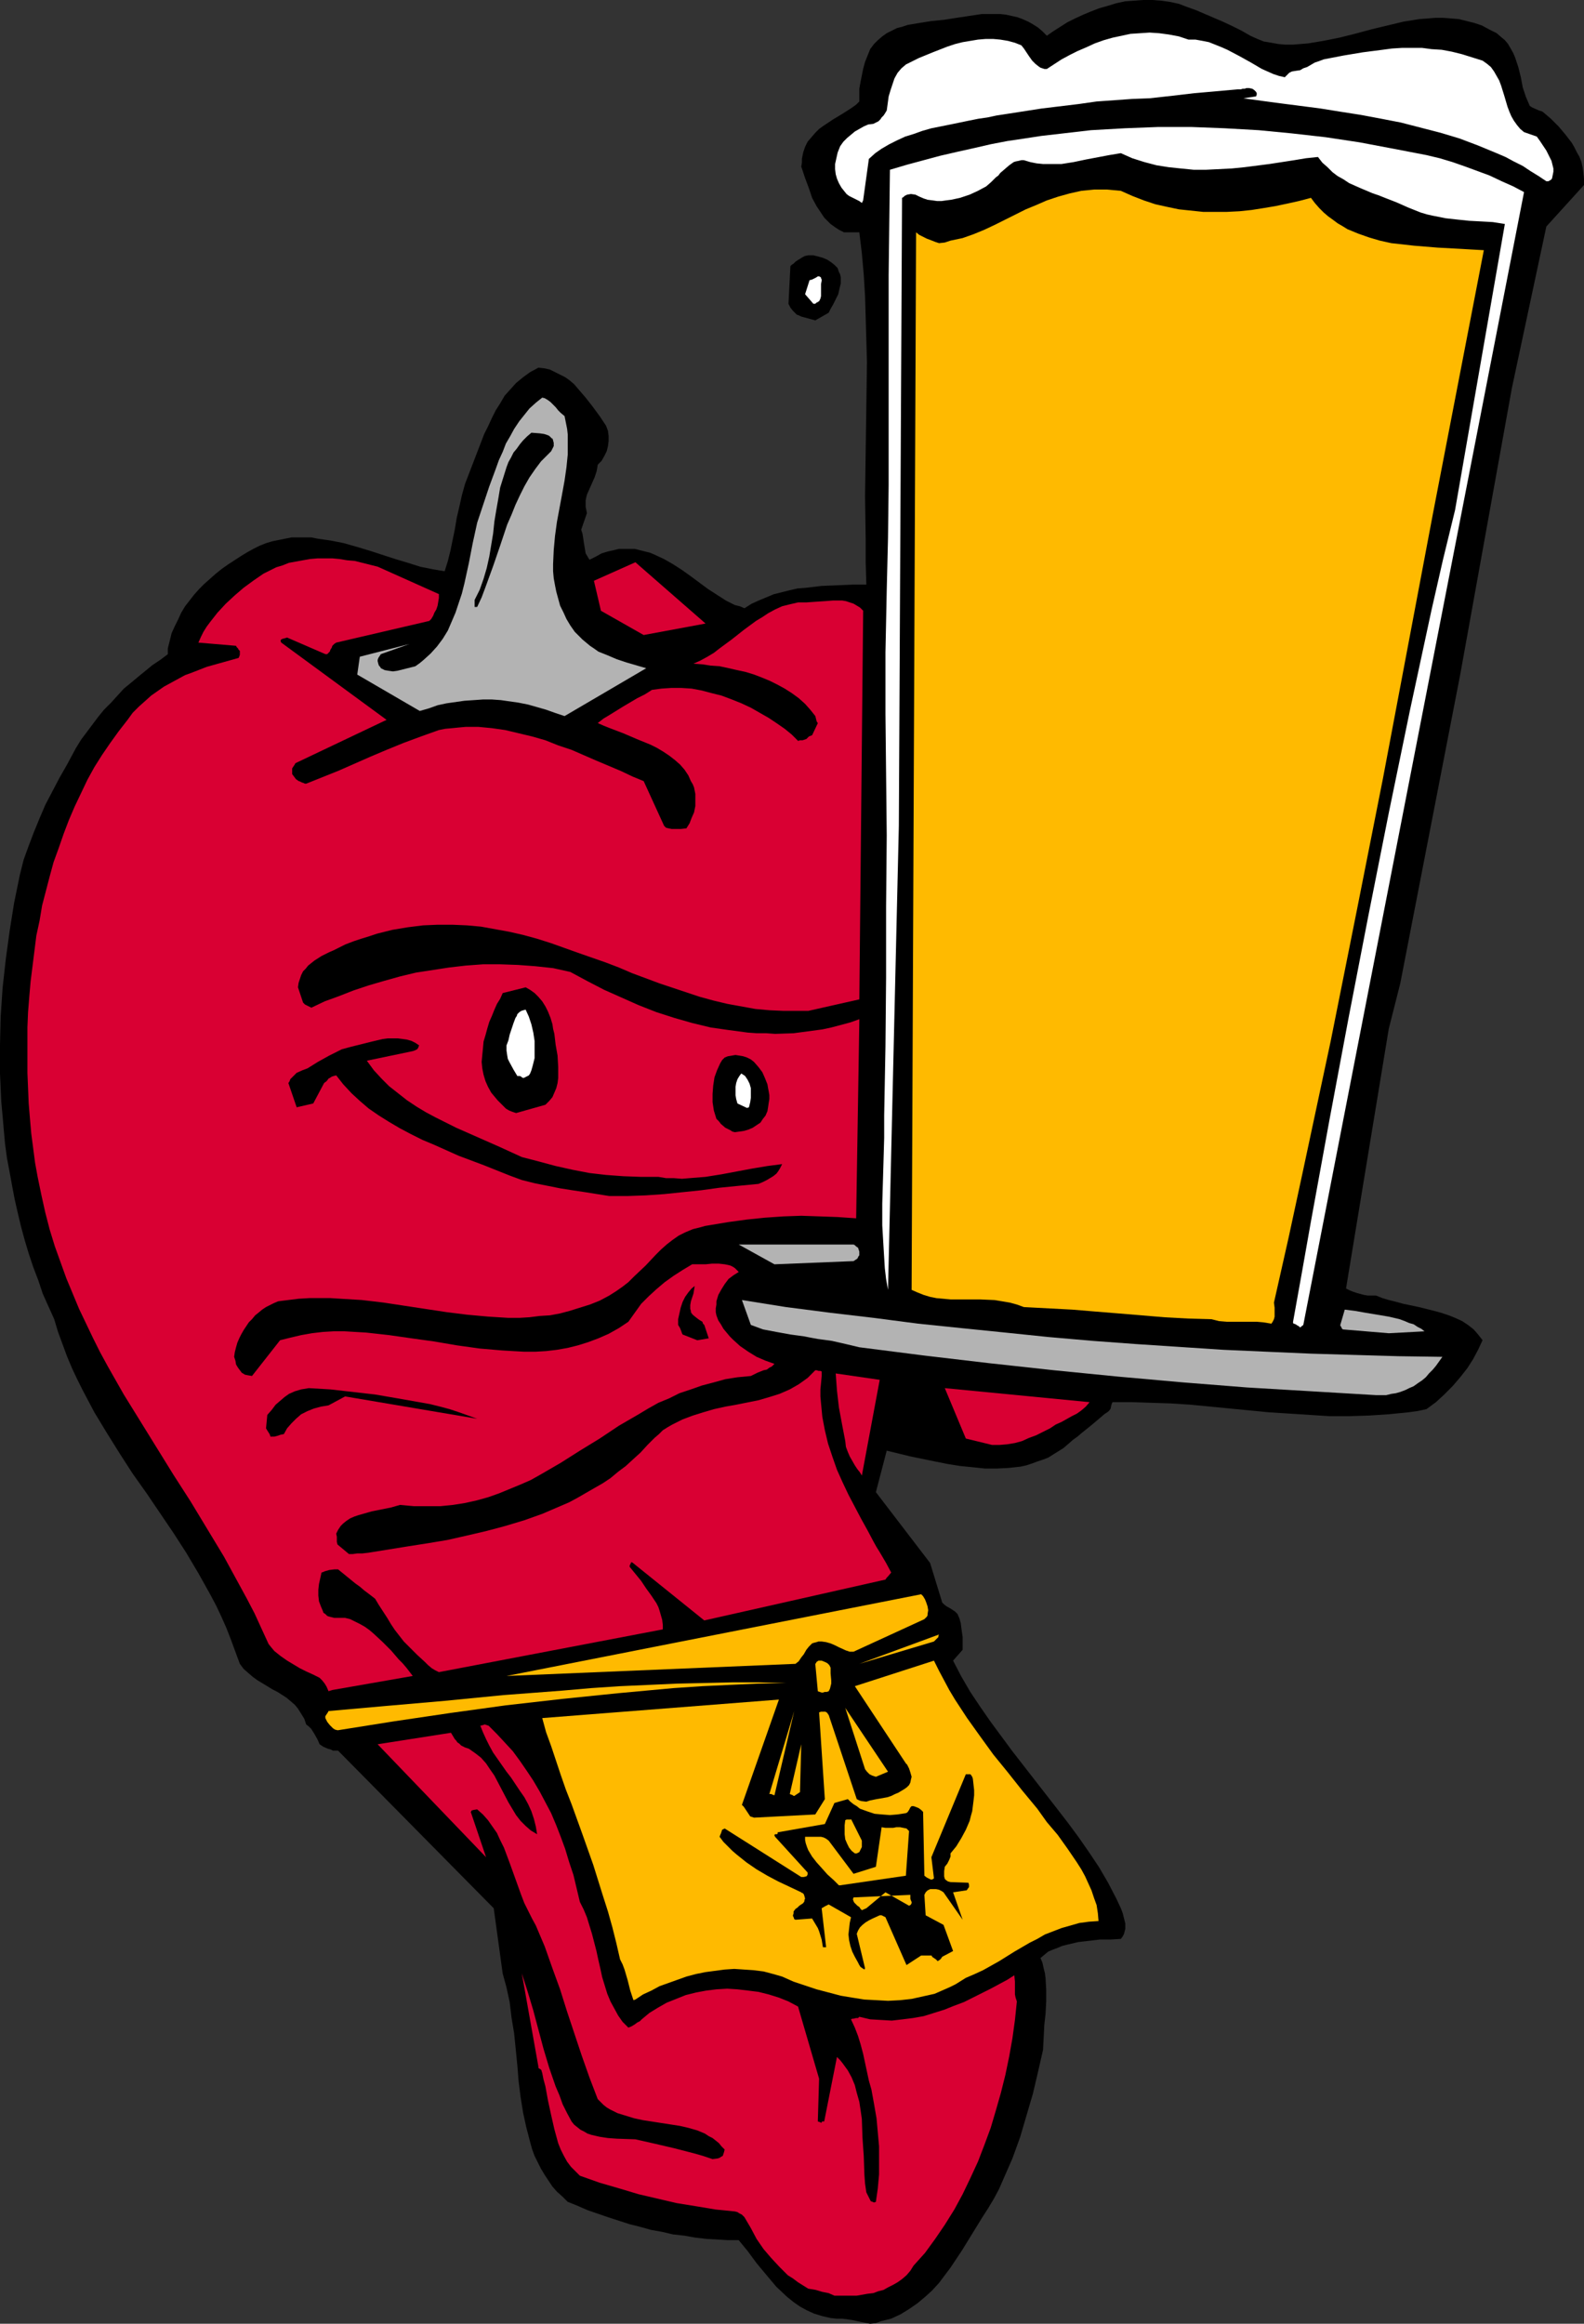 <?xml version="1.0" encoding="UTF-8" standalone="no"?>
<svg
   version="1.0"
   width="106.168mm"
   height="155.668mm"
   id="svg35"
   sodipodi:docname="Chili Pepper &amp; Beer.wmf"
   xmlns:inkscape="http://www.inkscape.org/namespaces/inkscape"
   xmlns:sodipodi="http://sodipodi.sourceforge.net/DTD/sodipodi-0.dtd"
   xmlns="http://www.w3.org/2000/svg"
   xmlns:svg="http://www.w3.org/2000/svg">
  <rect width="100%" height="100%" fill="#333333" stroke="none"/>
  <sodipodi:namedview
     id="namedview35"
     pagecolor="#ffffff"
     bordercolor="#000000"
     borderopacity="0.25"
     inkscape:showpageshadow="2"
     inkscape:pageopacity="0.0"
     inkscape:pagecheckerboard="0"
     inkscape:deskcolor="#d1d1d1"
     inkscape:document-units="mm" />
  <defs
     id="defs1">
    <pattern
       id="WMFhbasepattern"
       patternUnits="userSpaceOnUse"
       width="6"
       height="6"
       x="0"
       y="0" />
  </defs>
  <path
     style="fill:#000000;fill-opacity:1;fill-rule:evenodd;stroke:none"
     d="m 220.429,588.353 1.454,-0.162 1.293,-0.485 1.293,-0.323 1.293,-0.323 2.424,-1.131 2.101,-1.293 2.101,-1.454 1.939,-1.616 1.778,-1.616 1.778,-1.939 1.454,-1.939 1.454,-1.939 2.909,-4.363 1.293,-2.101 1.293,-2.101 2.586,-4.201 1.454,-2.262 1.454,-2.424 1.293,-2.424 1.131,-2.585 2.262,-5.171 1.939,-5.332 1.616,-5.494 1.616,-5.494 1.293,-5.494 1.293,-5.656 0.162,-3.07 0.162,-3.232 0.323,-2.909 0.162,-3.07 v -2.909 l -0.162,-2.909 -0.162,-1.293 -0.323,-1.293 -0.323,-1.454 -0.485,-1.131 0.97,-0.808 0.97,-0.808 1.131,-0.485 1.293,-0.485 1.131,-0.485 1.293,-0.323 2.747,-0.646 2.747,-0.323 2.747,-0.323 h 2.747 l 2.586,-0.162 0.485,-0.646 0.323,-0.646 0.162,-0.646 0.162,-0.646 v -1.293 l -0.323,-1.293 -0.323,-1.293 -0.485,-1.293 -1.131,-2.424 -2.101,-4.04 -2.262,-3.878 -2.586,-3.878 -2.586,-3.717 -2.747,-3.717 -2.747,-3.555 -5.656,-7.272 -5.656,-7.272 -2.747,-3.717 -2.747,-3.717 -2.586,-3.717 -2.586,-3.878 -2.262,-3.878 -2.101,-4.04 2.424,-2.747 v -0.97 -1.131 -1.131 l -0.162,-1.131 -0.162,-1.131 -0.162,-1.293 -0.323,-1.131 -0.485,-1.131 -0.323,-0.323 -0.323,-0.323 -0.485,-0.323 -0.485,-0.323 -1.131,-0.646 -0.646,-0.485 -0.485,-0.485 -3.07,-10.019 -13.736,-17.937 2.747,-10.503 5.979,1.454 6.303,1.293 3.232,0.646 3.07,0.485 3.232,0.323 3.07,0.323 h 3.07 l 3.07,-0.162 2.909,-0.323 1.454,-0.323 1.454,-0.485 1.293,-0.485 1.454,-0.485 1.293,-0.485 1.293,-0.808 1.293,-0.808 1.293,-0.808 1.131,-0.97 1.293,-1.131 1.131,-0.808 1.131,-0.97 2.424,-1.939 2.101,-1.778 1.131,-0.97 0.97,-0.646 0.162,-0.162 0.162,-0.162 0.323,-0.485 0.162,-0.808 0.162,-0.485 0.162,-0.323 h 4.848 l 4.848,0.162 5.01,0.162 5.01,0.323 10.019,0.97 10.019,0.97 5.171,0.323 5.01,0.323 5.01,0.323 h 5.01 l 5.01,-0.162 5.01,-0.323 4.848,-0.485 2.424,-0.323 2.262,-0.485 2.424,-1.778 2.101,-1.939 2.101,-2.101 1.939,-2.262 1.778,-2.262 1.454,-2.262 1.293,-2.424 1.131,-2.424 -1.131,-1.454 -1.131,-1.293 -1.454,-1.131 -1.454,-0.97 -1.778,-0.808 -1.616,-0.646 -1.939,-0.646 -1.778,-0.485 -3.879,-0.97 -3.879,-0.808 -1.778,-0.485 -1.939,-0.485 -1.616,-0.485 -1.616,-0.646 h -1.131 -0.97 l -0.97,-0.162 -1.778,-0.485 -0.97,-0.323 -0.808,-0.323 -0.97,-0.485 10.828,-65.768 2.909,-11.473 15.191,-78.21 13.09,-72.554 8.727,-40.883 9.535,-10.503 v -1.616 l -0.162,-1.454 -0.162,-1.293 -0.323,-1.454 -0.485,-1.293 -0.646,-1.131 -0.646,-1.293 -0.646,-1.131 -1.616,-2.101 -1.778,-2.101 -1.939,-1.939 -2.101,-1.778 -0.485,-0.162 -0.485,-0.162 -1.454,-0.646 -0.323,-0.162 -0.485,-0.323 -0.485,-1.131 -0.485,-1.131 -0.808,-2.424 -0.485,-2.585 -0.646,-2.585 -0.808,-2.424 -0.485,-1.131 -0.646,-1.131 -0.646,-1.131 -0.808,-0.97 -0.97,-0.808 -1.131,-0.97 -1.939,-0.97 -1.778,-0.97 -1.939,-0.646 -1.939,-0.485 -1.939,-0.485 -1.939,-0.162 -2.101,-0.162 h -1.939 l -1.939,0.162 -2.101,0.162 -4.04,0.646 -4.04,0.97 -4.04,0.97 -4.202,1.131 -3.879,0.97 -4.04,0.808 -1.939,0.323 -1.939,0.323 -1.939,0.162 -1.939,0.162 H 325.633 L 323.856,11.15 322.078,10.827 320.139,10.503 318.523,9.857 316.745,9.049 314.482,7.756 312.22,6.625 309.796,5.494 307.533,4.525 305.271,3.555 303.009,2.585 300.746,1.778 298.645,0.97 296.383,0.485 294.12,0.162 291.858,0 h -2.262 l -2.262,0.162 -2.262,0.162 -2.262,0.485 -2.101,0.646 -2.262,0.646 -2.101,0.808 -1.939,0.808 -2.101,0.97 -1.939,0.97 -1.778,1.131 -1.778,1.131 -1.616,1.131 L 264.062,7.918 262.931,6.948 261.638,6.14 260.507,5.494 259.052,4.848 257.759,4.363 256.305,4.04 254.85,3.717 253.396,3.555 h -1.616 -1.616 -1.454 l -3.232,0.485 -3.232,0.485 -3.07,0.485 -3.232,0.323 -3.07,0.485 -2.909,0.485 -1.454,0.485 -1.293,0.323 -1.293,0.646 -1.293,0.646 -1.131,0.808 -1.131,0.97 -0.97,0.97 -0.97,1.293 -1.293,3.232 -0.485,1.778 -0.323,1.616 -0.323,1.616 -0.323,1.778 v 1.616 1.616 l -0.808,0.808 -1.131,0.808 -2.262,1.454 -2.424,1.454 -2.424,1.616 -1.131,0.808 -0.97,0.97 -0.97,1.131 -0.97,1.131 -0.646,1.293 -0.485,1.454 -0.323,1.616 v 0.97 l -0.162,0.97 0.485,1.454 0.485,1.454 0.97,2.585 0.808,2.424 1.131,2.101 0.646,0.97 0.646,0.97 0.646,0.97 0.808,0.808 0.808,0.808 1.131,0.808 0.97,0.646 1.293,0.646 h 3.879 l 0.646,5.333 0.485,5.494 0.323,5.333 0.162,5.494 0.162,5.656 0.162,5.494 -0.162,11.15 -0.323,22.784 0.162,11.15 v 5.656 l 0.162,5.656 h -3.555 l -3.717,0.162 -4.04,0.162 -4.04,0.485 -2.101,0.162 -2.101,0.485 -1.939,0.485 -1.939,0.485 -1.939,0.808 -1.939,0.808 -1.778,0.808 -1.778,1.131 -1.131,-0.485 -1.293,-0.323 -2.262,-1.131 -2.262,-1.454 -2.262,-1.454 -4.363,-3.232 -2.262,-1.616 -2.262,-1.454 -2.262,-1.293 -2.424,-1.131 -1.131,-0.485 -1.293,-0.323 -1.293,-0.323 -1.293,-0.323 h -1.293 -1.293 -1.454 l -1.293,0.323 -1.454,0.323 -1.616,0.485 -1.454,0.808 -1.616,0.808 -0.485,-0.808 -0.485,-0.808 -0.162,-0.97 -0.162,-0.97 -0.162,-0.97 -0.162,-1.131 -0.162,-0.97 -0.323,-0.97 1.454,-4.201 -0.162,-0.808 -0.162,-0.808 v -0.808 -0.808 l 0.162,-0.808 0.162,-0.646 0.646,-1.454 0.646,-1.454 0.646,-1.454 0.485,-1.454 0.162,-0.808 0.162,-0.97 0.97,-0.97 0.646,-1.131 0.646,-1.293 0.323,-1.293 0.162,-1.293 v -1.293 l -0.162,-1.293 -0.485,-1.293 -1.616,-2.424 -1.778,-2.424 -1.778,-2.262 -1.939,-2.262 -0.97,-1.131 -1.131,-0.97 -1.131,-0.808 -1.293,-0.646 -1.293,-0.646 -1.293,-0.646 -1.454,-0.323 -1.454,-0.162 -2.101,1.131 -1.778,1.293 -1.778,1.454 -1.454,1.616 -1.454,1.616 -1.131,1.939 -1.131,1.778 -0.97,1.939 -0.97,2.101 -0.97,1.939 -3.232,8.403 -1.616,4.201 -0.808,2.909 -0.646,2.909 -0.646,2.747 -0.485,2.909 -1.131,5.494 -0.646,2.585 -0.808,2.585 -2.909,-0.485 -3.232,-0.646 -3.07,-0.97 -3.232,-0.97 -6.464,-2.101 -3.232,-0.97 -3.394,-0.97 -3.232,-0.646 -3.394,-0.485 -1.616,-0.323 h -1.616 -1.778 -1.616 l -1.616,0.323 -1.616,0.323 -1.616,0.323 -1.616,0.485 -1.616,0.646 -1.616,0.808 -1.454,0.808 -1.616,0.97 -3.232,2.101 -1.616,1.131 -1.616,1.293 -1.454,1.293 -1.454,1.293 -1.293,1.293 -1.293,1.454 -1.131,1.454 -1.131,1.454 -0.97,1.616 -0.808,1.778 -0.808,1.616 -0.808,1.778 -0.485,1.939 -0.485,1.939 v 1.454 l -1.939,1.454 -1.939,1.293 -1.778,1.454 -1.778,1.454 -1.939,1.616 -1.778,1.454 -1.616,1.778 -1.616,1.778 -1.778,1.778 -1.454,1.778 -1.454,1.939 -1.454,1.939 -1.454,1.939 -1.293,2.101 -1.131,2.101 -1.131,2.101 -1.939,3.393 -1.778,3.393 -1.778,3.393 -1.454,3.393 -1.454,3.555 -1.293,3.393 -1.293,3.555 -0.97,3.878 -1.454,7.11 -1.131,7.11 -0.97,7.11 -0.808,7.272 -0.485,7.272 L 0,264.525 v 7.272 l 0.323,7.11 0.323,3.555 0.323,3.717 0.323,3.555 0.485,3.555 0.646,3.393 0.646,3.555 0.646,3.393 0.808,3.555 0.808,3.393 0.97,3.555 0.97,3.232 1.131,3.393 1.293,3.393 1.131,3.393 1.454,3.232 1.454,3.232 0.97,3.232 1.131,3.07 1.131,3.07 1.293,3.07 1.293,2.747 1.454,2.909 1.454,2.747 1.454,2.747 3.232,5.332 3.232,5.171 3.232,5.009 3.555,5.009 6.787,10.019 3.232,5.009 3.07,5.171 3.07,5.494 1.454,2.747 1.293,2.747 1.293,2.909 1.131,2.909 1.131,3.07 1.131,3.07 0.97,1.293 1.293,1.131 1.131,0.97 1.131,0.808 2.424,1.454 1.293,0.808 1.293,0.646 2.262,1.454 0.97,0.808 1.131,0.97 0.808,0.97 0.808,1.293 0.808,1.293 0.485,1.454 0.646,0.485 0.646,0.646 0.808,1.293 0.808,1.454 0.485,1.131 0.97,0.646 1.131,0.485 0.646,0.162 0.646,0.323 h 0.646 0.646 l 39.432,39.913 2.262,16.482 0.97,3.555 0.808,3.717 0.485,4.04 0.646,3.878 0.808,8.08 0.323,4.04 0.485,3.878 0.646,4.04 0.808,3.717 0.97,3.717 0.485,1.778 0.646,1.778 0.808,1.616 0.808,1.616 0.97,1.616 0.97,1.454 0.97,1.454 1.131,1.293 1.454,1.293 1.293,1.293 2.424,0.97 2.586,1.131 5.171,1.778 5.495,1.778 2.586,0.646 2.909,0.808 2.747,0.485 2.747,0.646 2.909,0.323 2.747,0.485 2.747,0.323 2.747,0.162 2.747,0.162 h 2.747 l 2.262,2.747 2.262,3.07 2.424,2.909 2.586,3.07 2.747,2.585 1.616,1.293 1.616,1.131 1.778,0.97 1.778,0.808 2.101,0.646 2.101,0.485 1.454,0.162 h 1.454 l 2.424,0.323 2.262,0.485 z"
     id="path1" />
  <path
     style="fill:#d90033;fill-opacity:1;fill-rule:evenodd;stroke:none"
     d="m 211.379,581.243 h 2.747 2.909 l 2.747,-0.485 1.454,-0.162 1.293,-0.485 1.293,-0.323 1.131,-0.646 1.293,-0.646 1.131,-0.646 1.131,-0.808 1.131,-0.97 0.97,-1.131 0.808,-1.293 2.909,-3.232 2.586,-3.555 2.424,-3.555 2.424,-3.878 2.101,-3.878 1.939,-4.04 1.939,-4.201 1.616,-4.201 1.616,-4.363 1.293,-4.363 1.293,-4.525 1.131,-4.525 0.97,-4.686 0.808,-4.525 0.646,-4.686 0.485,-4.686 -0.323,-0.97 -0.162,-0.808 v -1.616 -1.616 l -0.162,-1.616 -1.778,1.131 -2.101,1.131 -2.101,1.131 -2.262,1.131 -2.262,1.131 -2.262,1.131 -2.586,0.97 -2.424,0.97 -2.586,0.808 -2.586,0.808 -2.747,0.485 -2.586,0.323 -2.747,0.323 -2.747,-0.162 -2.747,-0.162 -2.747,-0.646 -0.162,0.162 -0.162,0.162 h -0.485 l -0.646,0.162 h -0.323 l -0.323,0.162 0.97,2.101 0.808,2.101 0.646,2.101 0.646,2.424 0.485,2.262 0.485,2.262 0.485,2.262 0.646,2.262 0.646,3.555 0.646,3.717 0.323,3.555 0.323,3.555 v 3.555 3.555 l -0.323,3.555 -0.485,3.393 -0.485,0.162 -0.323,-0.162 -0.485,-0.162 -0.162,-0.323 -0.485,-0.97 -0.485,-0.97 -0.323,-2.262 -0.162,-2.262 -0.162,-4.686 -0.162,-2.262 -0.162,-2.424 -0.162,-4.686 -0.323,-2.262 -0.323,-2.101 -0.646,-2.262 -0.485,-1.939 -0.808,-1.939 -0.97,-1.778 -1.293,-1.778 -0.646,-0.808 -0.808,-0.808 -3.232,16.321 h -0.485 l -0.162,0.162 v 0.162 h -0.162 v 0 l -0.323,-0.162 -0.485,-0.162 0.323,-10.827 -5.333,-18.26 -2.424,-1.293 -2.424,-0.97 -2.586,-0.808 -2.586,-0.646 -2.586,-0.323 -2.747,-0.323 -2.586,-0.162 -2.747,0.162 -2.586,0.323 -2.586,0.485 -2.586,0.646 -2.424,0.97 -2.424,0.97 -2.262,1.293 -2.101,1.293 -1.939,1.616 -0.485,0.485 -0.646,0.323 -0.646,0.485 -0.808,0.485 -0.808,0.323 -1.454,-1.454 -1.131,-1.616 -0.97,-1.778 -0.97,-1.778 -0.808,-1.939 -0.646,-2.101 -0.646,-2.101 -0.485,-2.262 -0.485,-2.101 -0.485,-2.262 -1.131,-4.363 -0.646,-2.101 -0.646,-2.101 -0.808,-1.939 -0.97,-1.939 -0.808,-3.393 -0.808,-3.393 -1.131,-3.393 -0.97,-3.232 -1.131,-3.07 -1.131,-2.909 -1.293,-3.07 -1.454,-2.747 -1.454,-2.747 -1.616,-2.747 -1.616,-2.424 -1.778,-2.585 -1.778,-2.424 -1.939,-2.101 -2.101,-2.262 -2.101,-2.101 -0.485,-0.162 -0.485,-0.162 -0.485,0.162 -0.646,0.162 0.646,1.616 0.808,1.778 0.808,1.616 0.97,1.778 2.262,3.232 1.131,1.616 1.131,1.454 2.262,3.393 1.131,1.616 0.97,1.778 0.808,1.778 0.646,1.939 0.485,1.939 0.323,1.939 -1.616,-0.97 -1.293,-1.131 -1.293,-1.293 -1.131,-1.454 -0.97,-1.616 -0.97,-1.616 -1.778,-3.393 -1.778,-3.393 -1.131,-1.616 -0.97,-1.454 -1.293,-1.454 -1.454,-1.131 -1.616,-1.131 -0.97,-0.323 -0.97,-0.485 -0.485,-0.485 -0.485,-0.323 -0.323,-0.485 -0.323,-0.323 -0.485,-0.808 -0.485,-0.808 -18.585,2.909 27.473,28.602 -3.878,-11.473 0.162,-0.162 V 458.434 l 0.485,-0.162 0.97,-0.162 1.454,1.293 1.293,1.454 1.131,1.616 1.131,1.616 0.808,1.778 0.97,1.939 1.454,3.878 1.454,4.04 1.454,4.04 0.808,2.101 0.97,1.939 0.97,1.939 0.97,1.778 2.262,5.333 1.939,5.494 1.939,5.333 1.778,5.656 3.717,11.15 1.939,5.494 2.101,5.494 0.646,0.646 0.808,0.808 0.808,0.646 0.808,0.485 1.939,0.97 2.101,0.646 2.101,0.646 2.262,0.485 9.373,1.454 2.101,0.485 2.262,0.646 1.939,0.808 0.97,0.646 0.97,0.485 0.808,0.646 0.808,0.646 0.646,0.808 0.808,0.808 -0.162,0.646 -0.162,0.485 -0.162,0.485 -0.323,0.162 -0.485,0.323 -0.485,0.162 -1.293,0.162 -2.424,-0.808 -2.262,-0.646 -5.01,-1.293 -4.848,-1.131 -5.01,-1.131 -4.687,-0.162 -2.262,-0.162 -2.101,-0.323 -2.101,-0.485 -0.97,-0.323 -0.808,-0.485 -0.97,-0.485 -0.808,-0.646 -0.808,-0.646 -0.646,-0.808 -1.131,-2.101 -1.131,-2.262 -0.808,-2.262 -0.97,-2.262 -1.616,-4.686 -1.454,-4.848 -1.293,-4.848 -1.293,-4.848 -1.454,-4.848 -1.454,-4.525 4.202,23.592 v 0.323 l 0.162,0.162 0.323,0.162 0.323,0.323 v 0.162 l 0.162,0.485 0.323,1.616 0.485,1.778 0.646,3.555 0.808,3.717 0.808,3.555 0.485,1.778 0.485,1.778 0.646,1.616 0.808,1.616 0.808,1.454 0.97,1.293 1.131,1.131 1.131,1.131 5.01,1.778 5.01,1.454 4.848,1.454 4.848,1.131 4.848,1.131 5.01,0.808 4.848,0.808 4.848,0.485 0.646,0.162 0.485,0.323 0.646,0.323 0.323,0.323 0.323,0.323 1.616,2.747 1.454,2.747 1.778,2.585 1.939,2.262 2.101,2.262 2.101,2.101 1.293,0.808 1.293,0.97 1.293,0.808 1.293,0.808 0.97,0.162 0.97,0.162 1.616,0.485 1.616,0.323 z"
     id="path2" />
  <path
     style="fill:#ffba00;fill-opacity:1;fill-rule:evenodd;stroke:none"
     d="m 160.958,506.265 1.939,-1.293 2.101,-0.97 2.101,-1.131 2.262,-0.808 2.262,-0.808 2.262,-0.808 2.424,-0.646 2.424,-0.485 2.424,-0.323 2.424,-0.323 2.424,-0.162 2.424,0.162 2.424,0.162 2.586,0.323 2.424,0.646 2.262,0.646 2.909,1.293 2.909,0.97 2.909,0.97 3.07,0.808 3.07,0.808 2.909,0.485 3.07,0.485 3.07,0.162 2.909,0.162 3.07,-0.162 2.909,-0.323 2.909,-0.646 2.909,-0.646 2.586,-1.131 1.454,-0.646 1.293,-0.646 1.293,-0.808 1.293,-0.808 2.262,-0.97 2.101,-0.97 4.04,-2.262 3.879,-2.424 3.879,-2.262 1.939,-0.97 1.939,-1.131 2.101,-0.808 2.101,-0.808 2.262,-0.646 2.262,-0.646 2.424,-0.323 2.424,-0.162 -0.162,-1.939 -0.323,-2.101 -0.646,-1.778 -0.646,-1.939 -0.808,-1.778 -0.808,-1.778 -0.97,-1.778 -1.131,-1.778 -2.424,-3.555 -2.424,-3.393 -2.747,-3.232 -2.424,-3.393 -3.879,-4.686 -3.717,-4.686 -3.555,-4.363 -3.394,-4.686 -3.232,-4.525 -3.07,-4.686 -1.454,-2.424 -1.293,-2.424 -1.293,-2.424 -1.293,-2.585 -20.039,6.464 12.928,19.553 0.323,0.323 0.162,0.323 0.323,0.646 0.323,0.97 0.323,1.131 -0.162,0.646 -0.162,0.808 -0.323,0.646 -0.485,0.485 -0.646,0.485 -0.808,0.485 -0.808,0.485 -0.808,0.323 -0.97,0.485 -0.97,0.323 -1.778,0.323 -0.97,0.162 -0.808,0.162 -0.808,0.162 -0.97,0.323 -1.293,-0.162 -0.485,-0.162 -0.646,-0.323 -7.111,-21.33 -0.162,-0.162 -0.162,-0.323 -0.485,-0.323 h -0.323 -0.485 -0.323 l -0.485,0.162 1.454,21.976 -2.424,3.878 -15.514,0.808 -0.485,-0.162 -0.485,-0.162 -0.323,-0.485 -0.323,-0.485 -0.323,-0.485 -0.323,-0.485 -0.323,-0.485 -0.485,-0.485 9.373,-26.663 -59.955,4.686 0.97,3.555 1.293,3.555 2.424,7.272 1.293,3.717 1.454,3.717 2.747,7.595 2.747,7.756 2.424,7.756 1.293,4.04 1.131,4.04 0.97,3.878 0.97,4.201 0.646,1.293 0.485,1.293 0.808,2.747 0.323,1.293 0.323,1.293 0.808,2.424 z"
     id="path3" />
  <path
     style="fill:#000000;fill-opacity:1;fill-rule:evenodd;stroke:none"
     d="m 219.136,498.347 -2.101,-8.726 0.323,-0.808 0.485,-0.808 0.646,-0.646 0.808,-0.646 0.808,-0.485 0.97,-0.485 1.778,-0.808 h 0.485 l 0.323,0.162 0.323,0.162 0.323,0.162 5.333,12.119 3.717,-2.424 h 2.586 l 0.162,0.162 v 0.162 l 0.485,0.323 0.485,0.323 0.485,0.485 0.162,-0.162 0.323,-0.162 0.323,-0.323 0.323,-0.485 2.747,-1.454 -2.424,-6.625 -4.525,-2.424 -0.323,-5.171 v 0 l 0.162,-0.323 0.162,-0.323 0.485,-0.485 0.646,-0.323 h 0.646 0.808 l 0.808,0.162 0.646,0.323 0.485,0.323 4.848,6.948 -2.424,-6.948 3.232,-0.485 h 0.162 l 0.162,-0.162 0.323,-0.485 0.162,-0.162 v -0.485 -0.162 l -0.162,-0.485 -4.525,-0.162 -0.646,-0.162 -0.485,-0.323 -0.323,-0.323 -0.162,-0.646 v -0.646 -0.646 l 0.162,-1.131 0.646,-0.808 0.485,-0.97 0.323,-0.808 v -0.808 l 1.454,-1.778 1.293,-2.101 1.131,-2.101 0.97,-2.262 0.323,-1.293 0.323,-1.131 0.162,-1.293 0.162,-1.293 0.162,-1.454 v -1.293 l -0.162,-1.454 -0.162,-1.454 -0.162,-0.485 -0.323,-0.485 -0.162,-0.162 h -0.323 -0.323 -0.485 l -8.727,21.007 0.646,5.333 -0.162,0.162 -0.323,0.162 h -0.323 l -0.323,-0.162 -0.646,-0.323 -0.646,-0.485 -0.323,-16.159 -0.485,-0.485 -0.646,-0.485 -0.808,-0.323 -0.485,-0.162 h -0.485 l -0.162,0.162 -0.162,0.162 -0.323,0.646 -0.323,0.485 -0.162,0.162 -0.323,0.162 -2.101,0.323 -1.939,0.162 -2.101,-0.162 -1.778,-0.162 -1.939,-0.646 -1.778,-0.646 -0.808,-0.646 -0.808,-0.485 -0.808,-0.646 -0.646,-0.646 -3.394,0.97 -2.424,5.333 -11.959,2.101 v 0 0.323 l -0.162,0.162 h -0.323 -0.162 l -0.162,0.162 v 0.162 l 0.162,0.323 8.242,9.049 v 0.323 0.162 l -0.162,0.323 -0.162,0.162 -0.646,0.162 h -0.646 l -19.393,-12.281 -0.323,0.162 -0.323,0.162 -0.162,0.485 -0.162,0.485 -0.162,0.323 -0.162,0.485 0.97,1.293 1.131,1.131 1.131,1.131 1.131,0.97 2.424,1.939 2.586,1.778 2.747,1.616 2.747,1.454 5.818,2.747 0.162,0.162 h 0.162 l 0.323,0.323 0.162,0.485 0.162,0.646 -0.162,0.323 v 0.323 l -0.323,0.485 -0.485,0.323 -0.485,0.323 -0.485,0.485 -0.485,0.323 -0.485,0.646 v 0.485 l -0.162,0.485 v 0.162 l 0.162,0.323 0.162,0.485 0.323,0.162 4.202,-0.323 0.485,0.808 0.485,0.808 0.485,0.808 0.323,0.808 0.646,2.101 0.323,1.939 h 0.808 l -1.131,-9.857 v 0 l 0.808,-0.485 0.97,-0.485 5.656,3.232 -0.323,1.454 -0.162,1.454 -0.162,1.454 0.162,1.454 0.323,1.454 0.485,1.454 0.646,1.293 0.808,1.454 0.323,0.646 0.323,0.485 0.485,0.323 0.485,0.323 z"
     id="path4" />
  <path
     style="fill:#ffba00;fill-opacity:1;fill-rule:evenodd;stroke:none"
     d="m 219.459,483.157 4.848,-4.04 5.979,3.393 0.323,-0.162 0.162,-0.162 0.162,-0.323 v -0.323 l -0.162,-0.323 -0.162,-0.485 v -0.97 0 l -14.383,0.646 -0.162,0.485 0.162,0.485 0.162,0.323 0.485,0.485 0.323,0.323 0.485,0.323 0.323,0.485 0.323,0.323 z"
     id="path5" />
  <path
     style="fill:#ffba00;fill-opacity:1;fill-rule:evenodd;stroke:none"
     d="m 212.833,477.34 16.645,-2.424 0.808,-11.311 -0.323,-0.323 -0.323,-0.323 -0.808,-0.162 -0.808,-0.162 h -0.97 l -0.808,0.162 h -0.97 -0.97 l -0.97,-0.162 -1.454,10.019 -5.656,1.778 -6.303,-8.403 -0.646,-0.485 -0.646,-0.323 -0.646,-0.162 h -0.808 -0.808 -0.808 -1.616 v 0.808 l 0.162,0.808 0.323,0.97 0.323,0.808 0.485,0.808 0.485,0.808 1.131,1.454 1.454,1.616 1.293,1.454 1.616,1.454 1.293,1.293 z"
     id="path6" />
  <path
     style="fill:#ffba00;fill-opacity:1;fill-rule:evenodd;stroke:none"
     d="m 217.035,469.261 0.646,-0.323 0.323,-0.646 0.323,-0.646 v -0.808 -0.808 l -2.747,-5.494 v 0.162 h -0.808 -0.323 l -0.323,0.162 -0.162,1.293 v 1.131 1.131 l 0.162,1.293 0.485,1.131 0.485,0.97 0.646,0.808 0.808,0.646 z"
     id="path7" />
  <path
     style="fill:#ffba00;fill-opacity:1;fill-rule:evenodd;stroke:none"
     d="m 196.188,454.556 5.01,-21.33 -6.303,21.007 h 0.485 l 0.323,0.162 z"
     id="path8" />
  <path
     style="fill:#ffba00;fill-opacity:1;fill-rule:evenodd;stroke:none"
     d="m 200.874,454.556 0.162,0.162 h 0.162 l 0.485,-0.323 0.485,-0.323 0.485,-0.323 0.323,-12.119 -2.909,12.604 z"
     id="path9" />
  <path
     style="fill:#ffba00;fill-opacity:1;fill-rule:evenodd;stroke:none"
     d="m 221.883,449.87 3.07,-1.293 -10.828,-16.159 5.01,15.513 0.485,0.646 0.646,0.646 0.646,0.323 0.485,0.162 z"
     id="path10" />
  <path
     style="fill:#ffba00;fill-opacity:1;fill-rule:evenodd;stroke:none"
     d="m 85.65,438.074 14.221,-2.262 14.221,-2.101 14.06,-1.939 14.221,-1.616 14.221,-1.454 14.06,-1.293 7.272,-0.485 6.949,-0.323 7.111,-0.323 7.111,-0.162 -6.787,-0.162 h -6.787 l -6.949,0.162 -7.111,0.162 -7.111,0.323 -7.272,0.323 -7.272,0.485 -7.434,0.646 -14.868,1.131 -14.868,1.454 -14.868,1.293 -7.272,0.646 -7.272,0.646 -0.162,0.323 -0.323,0.485 -0.323,0.485 v 0.485 l 0.485,0.97 0.646,0.808 0.808,0.808 0.485,0.323 0.646,0.162 z"
     id="path11" />
  <path
     style="fill:#d90033;fill-opacity:1;fill-rule:evenodd;stroke:none"
     d="m 84.196,427.893 20.362,-3.555 -1.616,-2.101 -0.97,-1.131 -0.97,-0.97 -1.939,-2.262 -2.101,-2.101 -2.262,-2.101 -1.131,-0.97 -1.131,-0.808 -1.131,-0.646 -1.293,-0.646 -1.293,-0.646 -1.293,-0.323 H 85.974 84.681 l -0.646,-0.162 -0.646,-0.162 -0.485,-0.162 -0.485,-0.485 -0.485,-0.323 -0.162,-0.485 -0.485,-1.131 -0.485,-1.293 -0.162,-1.454 v -1.454 l 0.162,-1.454 0.323,-1.454 0.323,-1.454 0.485,-0.162 0.323,-0.162 1.131,-0.323 1.293,-0.162 h 0.485 0.485 l 4.363,3.555 1.131,0.808 1.131,0.97 1.293,0.97 1.454,1.131 0.97,1.616 2.101,3.232 0.97,1.616 0.97,1.454 1.131,1.454 1.131,1.454 1.454,1.454 0.97,0.97 0.97,0.97 1.939,1.778 0.808,0.808 0.97,0.808 0.808,0.485 0.97,0.485 56.723,-10.827 v -1.131 l -0.162,-1.293 -0.323,-1.131 -0.323,-1.131 -0.323,-0.97 -0.485,-0.97 -1.293,-1.939 -1.293,-1.778 -1.293,-1.939 -1.454,-1.778 -1.454,-1.778 v -0.323 l 0.162,-0.323 0.162,-0.323 v -0.162 h 0.323 l 18.261,14.705 45.896,-10.342 0.323,-0.485 0.323,-0.323 0.808,-0.97 -1.293,-2.424 -1.616,-2.747 -0.808,-1.293 -0.808,-1.454 -1.454,-2.747 -1.616,-2.909 -1.616,-3.07 -1.616,-3.07 -1.454,-3.07 -1.454,-3.232 -1.131,-3.232 -1.131,-3.393 -0.808,-3.393 -0.646,-3.393 -0.323,-3.393 -0.162,-1.778 v -1.778 l 0.162,-1.616 0.162,-1.778 v -1.131 l -0.323,-0.162 h -0.485 l -0.485,-0.162 h -0.323 l -0.97,0.97 -0.97,0.97 -1.131,0.808 -1.131,0.808 -1.131,0.646 -1.131,0.646 -2.586,1.131 -2.586,0.808 -2.747,0.808 -5.656,1.131 -2.747,0.485 -2.909,0.646 -2.747,0.808 -2.586,0.808 -2.586,0.97 -1.293,0.646 -1.293,0.646 -1.131,0.646 -1.293,0.808 -0.97,0.97 -1.131,0.97 -1.778,1.778 -1.778,1.939 -1.778,1.616 -1.939,1.778 -1.939,1.454 -1.939,1.616 -1.939,1.293 -2.262,1.293 -4.202,2.424 -2.101,1.131 -2.262,0.97 -4.525,1.939 -4.525,1.616 -4.848,1.454 -4.848,1.293 -4.848,1.131 -5.01,1.131 -4.848,0.808 -5.171,0.808 -10.019,1.616 -1.454,0.162 h -1.293 l -1.131,0.162 h -0.97 l -2.909,-2.424 -0.162,-0.646 v -1.293 l -0.162,-0.808 0.485,-0.97 0.646,-0.97 0.646,-0.646 0.808,-0.646 0.97,-0.646 1.131,-0.485 0.97,-0.323 1.131,-0.323 2.262,-0.646 2.424,-0.485 2.424,-0.485 2.262,-0.646 3.555,0.323 h 3.394 3.232 l 3.232,-0.323 3.07,-0.485 2.909,-0.646 2.909,-0.808 2.747,-0.97 2.747,-1.131 2.747,-1.131 2.586,-1.131 2.586,-1.454 5.01,-2.909 4.848,-3.07 5.01,-3.07 4.848,-3.232 5.01,-2.909 2.424,-1.454 2.586,-1.454 2.747,-1.131 2.586,-1.293 2.909,-0.97 2.747,-0.97 3.07,-0.808 2.909,-0.808 3.07,-0.485 3.394,-0.323 0.646,-0.323 0.97,-0.485 1.616,-0.646 0.808,-0.162 0.646,-0.485 0.646,-0.323 0.646,-0.646 -2.262,-0.808 -2.262,-0.97 -2.101,-1.293 -2.101,-1.454 -1.778,-1.616 -0.808,-0.808 -0.808,-0.97 -0.808,-0.97 -0.646,-1.131 -0.646,-0.97 -0.485,-1.293 -0.162,-0.808 v -0.97 l 0.162,-0.97 v -0.808 l 0.485,-1.616 0.808,-1.454 0.808,-1.293 0.97,-1.293 1.293,-0.97 1.293,-0.808 -0.485,-0.485 -0.485,-0.485 -0.485,-0.323 -0.646,-0.323 -0.646,-0.162 -0.808,-0.162 -1.454,-0.162 h -1.778 l -1.616,0.162 h -1.778 -1.616 l -2.424,1.454 -2.262,1.454 -2.262,1.616 -2.101,1.778 -1.939,1.778 -1.939,1.939 -1.616,2.262 -1.616,2.262 -2.424,1.616 -2.586,1.454 -2.586,1.131 -2.586,0.97 -2.586,0.808 -2.586,0.646 -2.747,0.485 -2.747,0.323 -2.747,0.162 h -2.747 l -2.909,-0.162 -2.747,-0.162 -5.656,-0.485 -5.818,-0.808 -5.656,-0.97 -5.818,-0.808 -5.656,-0.808 -5.818,-0.646 -2.747,-0.162 -2.747,-0.162 h -2.747 l -2.747,0.162 -2.747,0.323 -2.747,0.485 -2.747,0.646 -2.586,0.646 -7.111,9.049 -0.97,-0.162 -0.808,-0.162 -0.808,-0.485 -0.485,-0.646 -0.485,-0.646 -0.485,-0.808 -0.162,-0.97 -0.323,-0.97 0.162,-1.131 0.323,-1.293 0.323,-1.131 0.485,-1.131 0.485,-0.97 0.646,-1.131 0.646,-0.97 0.646,-0.97 0.808,-0.808 0.808,-0.97 0.808,-0.646 0.97,-0.808 0.97,-0.646 0.97,-0.485 0.97,-0.485 1.131,-0.485 2.586,-0.323 2.586,-0.323 2.747,-0.162 h 2.586 2.747 l 2.586,0.162 5.333,0.323 5.495,0.646 5.333,0.808 10.666,1.616 5.171,0.646 5.333,0.485 2.586,0.162 2.586,0.162 h 2.747 l 2.586,-0.162 2.586,-0.323 2.586,-0.162 2.586,-0.485 2.424,-0.646 2.586,-0.808 2.586,-0.808 2.424,-0.97 2.424,-1.293 1.778,-1.131 1.616,-1.131 1.454,-1.131 1.454,-1.454 2.909,-2.747 2.586,-2.747 1.293,-1.293 1.454,-1.293 1.454,-1.131 1.616,-1.131 1.616,-0.808 1.939,-0.808 1.939,-0.485 1.131,-0.323 0.97,-0.162 4.848,-0.808 4.687,-0.646 4.687,-0.485 4.687,-0.323 4.525,-0.162 4.687,0.162 4.525,0.162 4.687,0.323 0.808,-50.416 -2.262,0.808 -2.424,0.646 -2.424,0.646 -2.262,0.485 -2.424,0.323 -2.424,0.323 -2.424,0.323 -4.687,0.162 -2.262,-0.162 h -2.424 l -2.262,-0.162 -4.848,-0.646 -4.525,-0.646 -4.687,-1.131 -4.525,-1.293 -4.525,-1.454 -4.525,-1.778 -4.363,-1.939 -4.363,-1.939 -4.363,-2.262 -4.202,-2.262 -4.363,-0.97 -4.525,-0.485 -4.363,-0.323 -4.525,-0.162 h -4.363 l -4.363,0.323 -4.202,0.485 -4.202,0.646 -4.202,0.646 -4.04,0.97 -4.04,1.131 -3.879,1.131 -3.879,1.293 -3.717,1.454 -3.555,1.293 -3.394,1.616 -0.97,-0.485 -0.646,-0.323 -0.162,-0.162 -0.162,-0.162 -0.162,-0.162 v 0 l -1.293,-3.878 0.162,-1.131 0.323,-0.97 0.323,-0.97 0.485,-0.97 0.646,-0.646 0.646,-0.808 0.808,-0.646 0.808,-0.646 1.778,-1.131 1.939,-0.97 1.131,-0.485 0.97,-0.485 1.939,-0.97 2.101,-0.808 1.939,-0.646 2.101,-0.646 1.939,-0.646 1.939,-0.485 1.939,-0.485 3.879,-0.646 3.879,-0.485 3.717,-0.162 h 3.717 l 3.717,0.162 3.555,0.323 3.555,0.646 3.555,0.646 3.555,0.808 3.555,0.97 3.555,1.131 6.787,2.424 6.949,2.424 3.394,1.293 3.394,1.454 6.949,2.585 6.787,2.262 3.394,1.131 3.555,0.97 3.394,0.808 3.555,0.646 3.555,0.646 3.555,0.323 3.555,0.162 h 3.717 2.586 l 12.928,-2.909 0.97,-98.409 -0.808,-0.808 -0.808,-0.485 -0.808,-0.485 -0.97,-0.323 -0.97,-0.323 -0.97,-0.162 h -2.262 l -2.101,0.162 -2.424,0.162 -2.262,0.162 h -2.101 l -2.101,0.485 -1.939,0.485 -1.778,0.808 -1.778,0.97 -1.454,0.97 -1.616,0.97 -3.07,2.262 -3.07,2.424 -3.07,2.262 -1.454,1.131 -1.616,0.97 -1.778,0.97 -1.778,0.808 2.262,0.162 2.101,0.323 2.262,0.162 2.262,0.485 2.101,0.485 2.262,0.485 2.101,0.646 2.101,0.808 1.939,0.808 1.939,0.97 1.778,0.97 1.778,1.131 1.778,1.293 1.616,1.454 1.293,1.454 1.293,1.616 0.162,0.646 0.162,0.646 0.162,0.323 0.162,0.162 v 0 l -1.454,3.07 -0.808,0.323 -0.646,0.646 -0.97,0.323 h -0.646 l -0.485,0.162 -1.616,-1.616 -1.778,-1.454 -2.101,-1.454 -1.939,-1.293 -2.262,-1.293 -2.262,-1.293 -2.424,-1.131 -2.424,-0.97 -2.586,-0.97 -2.586,-0.646 -2.424,-0.646 -2.586,-0.485 -2.586,-0.162 H 170.008 l -2.424,0.162 -2.424,0.323 -1.778,1.131 -1.939,0.97 -3.555,2.101 -3.394,2.101 -1.616,0.97 -1.454,1.131 1.454,0.646 1.616,0.646 3.394,1.293 3.394,1.454 3.555,1.454 1.616,0.808 1.616,0.97 1.454,0.97 1.454,1.131 1.293,1.131 1.131,1.293 0.97,1.454 0.646,1.454 0.485,0.808 0.323,0.808 0.323,1.616 v 1.454 1.616 l -0.323,1.616 -0.646,1.454 -0.485,1.293 -0.808,1.293 -1.454,0.162 h -1.454 -0.808 l -0.808,-0.162 -0.646,-0.162 -0.485,-0.485 -5.171,-11.311 -2.747,-1.131 -3.07,-1.454 -3.07,-1.293 -3.07,-1.293 -6.303,-2.747 -3.394,-1.131 -3.232,-1.293 -3.394,-0.97 -3.394,-0.808 -3.394,-0.808 -3.394,-0.485 -3.394,-0.323 h -3.232 l -1.778,0.162 -1.616,0.162 -1.778,0.162 -1.616,0.323 -4.525,1.616 -4.363,1.616 -4.363,1.778 -4.202,1.778 -8.08,3.555 -4.04,1.616 -4.04,1.616 h -0.323 l -0.323,-0.162 -0.485,-0.162 -0.646,-0.323 h -0.162 l -0.162,-0.162 -0.485,-0.323 -0.485,-0.646 -0.485,-0.646 v -1.454 l 0.323,-0.485 0.323,-0.485 0.162,-0.323 0.323,-0.162 22.786,-10.827 -26.665,-19.553 -0.162,-0.323 v -0.323 l 0.162,-0.162 0.323,-0.162 0.646,-0.162 0.485,-0.162 9.696,4.201 h 0.485 l 0.323,-0.323 0.323,-0.323 0.162,-0.485 0.323,-0.485 0.162,-0.485 0.485,-0.485 0.485,-0.323 23.594,-5.494 0.485,-0.485 0.485,-0.808 0.323,-0.808 0.485,-0.808 0.323,-0.97 0.162,-0.97 0.162,-0.97 v -0.97 l -15.514,-6.948 -3.879,-0.97 -1.939,-0.485 -1.939,-0.162 -1.939,-0.323 -1.778,-0.162 h -3.717 l -1.939,0.162 -1.778,0.323 -1.778,0.323 -1.778,0.323 -1.616,0.646 -1.616,0.485 -1.616,0.808 -1.616,0.808 -2.586,1.778 -2.424,1.778 -2.262,1.939 -2.262,2.101 -2.101,2.262 -1.778,2.262 -0.97,1.293 -0.808,1.293 -0.646,1.293 -0.646,1.454 9.535,0.808 0.162,0.323 0.323,0.323 0.162,0.323 0.323,0.323 v 0.97 l -0.162,0.485 -0.162,0.323 -4.04,1.131 -4.04,1.131 -3.717,1.454 -1.778,0.646 -1.778,0.97 -1.778,0.97 -1.778,0.97 -1.616,1.131 -1.616,1.131 -1.616,1.454 -1.454,1.293 -1.616,1.616 -1.293,1.778 -2.262,2.909 -2.101,2.909 -2.101,3.07 -1.939,3.07 -1.778,3.232 -1.616,3.393 -1.616,3.393 -1.454,3.393 -1.293,3.393 -1.293,3.717 -1.293,3.555 -0.97,3.555 -0.97,3.717 -0.97,3.717 -0.646,3.878 -0.808,3.717 -0.485,3.878 -0.485,3.878 -0.485,3.878 -0.323,3.717 -0.323,4.04 -0.162,3.878 v 3.717 4.04 3.717 l 0.162,3.878 0.162,3.878 0.323,3.878 0.323,3.717 0.485,3.717 0.485,3.717 0.646,3.555 0.97,4.686 0.97,4.363 1.131,4.363 1.293,4.201 1.454,4.04 1.454,4.04 1.616,3.878 1.616,3.878 1.778,3.717 1.778,3.717 1.778,3.555 1.939,3.555 4.04,7.11 4.202,6.787 8.403,13.574 4.363,6.787 4.202,6.948 4.202,6.948 3.879,7.11 1.939,3.555 1.939,3.717 1.778,3.878 1.778,3.878 0.646,0.808 0.808,0.97 0.808,0.646 0.808,0.646 1.616,1.131 1.616,0.97 1.616,0.97 1.616,0.808 1.778,0.808 1.616,0.808 0.323,0.323 0.323,0.323 0.646,0.808 0.485,0.808 0.485,1.131 z"
     id="path12" />
  <path
     style="fill:#ffba00;fill-opacity:1;fill-rule:evenodd;stroke:none"
     d="m 208.147,428.54 h 0.323 l 0.485,-0.162 h 0.485 l 0.485,-0.162 0.323,-0.646 0.162,-0.646 0.162,-0.646 v -0.808 l -0.162,-1.778 v -0.808 -0.646 l -0.323,-0.646 -0.485,-0.485 -0.646,-0.323 -0.808,-0.323 h -0.485 -0.323 l -0.485,0.323 -0.162,0.323 -0.162,0.162 0.646,6.948 z"
     id="path13" />
  <path
     style="fill:#ffba00;fill-opacity:1;fill-rule:evenodd;stroke:none"
     d="m 128.314,424.338 73.207,-3.07 0.808,-0.646 0.646,-0.97 0.646,-0.808 0.646,-1.131 0.646,-0.808 0.808,-0.808 0.485,-0.162 0.646,-0.162 0.485,-0.162 h 0.808 l 1.131,0.162 1.131,0.323 1.131,0.485 0.97,0.485 1.778,0.808 0.97,0.323 h 0.97 l 17.938,-8.241 0.323,-0.323 0.323,-0.323 0.162,-0.323 v -0.323 l 0.162,-0.97 -0.162,-0.97 -0.323,-0.97 -0.323,-0.808 -0.485,-0.808 -0.485,-0.485 z"
     id="path14" />
  <path
     style="fill:#ffba00;fill-opacity:1;fill-rule:evenodd;stroke:none"
     d="m 217.681,421.268 18.908,-5.656 0.323,-0.323 0.323,-0.323 0.485,-0.485 v -0.323 l 0.162,-0.323 z"
     id="path15" />
  <path
     style="fill:#d90033;fill-opacity:1;fill-rule:evenodd;stroke:none"
     d="m 218.328,373.599 4.525,-24.239 -11.151,-1.616 0.323,4.363 0.485,4.201 0.808,4.363 0.808,4.201 0.162,1.454 0.485,1.293 0.485,1.131 0.646,1.131 0.646,1.131 0.646,0.97 0.646,0.808 z"
     id="path16" />
  <path
     style="fill:#d90033;fill-opacity:1;fill-rule:evenodd;stroke:none"
     d="m 251.295,365.842 h 1.939 l 1.939,-0.162 1.939,-0.323 1.778,-0.485 1.778,-0.808 1.778,-0.646 3.555,-1.778 1.454,-0.97 1.454,-0.646 2.586,-1.454 1.293,-0.646 1.131,-0.808 1.131,-0.97 0.97,-1.131 -36.684,-3.555 5.333,12.766 z"
     id="path17" />
  <path
     style="fill:#000000;fill-opacity:1;fill-rule:evenodd;stroke:none"
     d="m 69.49,363.742 0.646,-0.162 0.485,-0.162 0.485,-0.162 0.808,-0.162 0.808,-1.454 1.131,-1.293 1.131,-1.131 1.293,-1.131 1.616,-0.808 1.616,-0.646 1.778,-0.485 1.939,-0.323 4.202,-2.262 33.452,5.656 -2.262,-0.808 -2.262,-0.808 -2.424,-0.808 -2.424,-0.646 -2.586,-0.646 -2.747,-0.485 -5.495,-0.97 -5.656,-0.97 -5.656,-0.646 -5.656,-0.646 -5.495,-0.323 -1.939,0.323 -1.616,0.485 -1.454,0.646 -1.131,0.808 -1.131,0.97 -1.131,0.97 -0.97,1.293 -1.131,1.293 -0.323,3.393 0.485,0.808 0.323,0.485 0.162,0.323 0.162,0.485 z"
     id="path18" />
  <path
     style="fill:#b3b3b3;fill-opacity:1;fill-rule:evenodd;stroke:none"
     d="m 348.581,353.238 h 1.293 1.293 l 1.293,-0.323 1.131,-0.162 1.131,-0.323 1.293,-0.485 0.97,-0.485 1.131,-0.485 1.131,-0.808 0.97,-0.646 0.97,-0.808 0.808,-0.97 0.97,-0.97 0.808,-0.97 0.808,-1.131 0.808,-1.131 -11.151,-0.162 -11.151,-0.323 -10.989,-0.323 -11.151,-0.485 -10.989,-0.485 -22.14,-1.454 -10.989,-0.808 -11.151,-0.97 -10.989,-1.131 -11.151,-1.131 -10.989,-1.131 -11.151,-1.454 -10.989,-1.293 -11.312,-1.454 -11.151,-1.778 2.262,6.302 3.07,1.131 3.394,0.646 3.555,0.646 3.555,0.485 1.616,0.323 1.778,0.323 3.555,0.485 3.555,0.808 3.394,0.808 16.484,2.101 16.484,1.939 16.322,1.778 16.322,1.616 16.322,1.454 16.322,1.293 16.322,0.97 z"
     id="path19" />
  <path
     style="fill:#000000;fill-opacity:1;fill-rule:evenodd;stroke:none"
     d="m 176.634,339.341 2.909,-0.485 -1.131,-3.393 -0.323,-0.323 -0.162,-0.485 -0.808,-0.485 -0.646,-0.485 -0.808,-0.646 -0.323,-0.323 -0.323,-0.485 v -0.323 l -0.162,-0.485 v -0.97 l 0.162,-0.97 0.323,-0.97 0.323,-0.97 0.162,-0.97 0.162,-0.97 -0.808,0.646 -0.808,0.97 -0.808,1.131 -0.646,1.293 -0.485,1.454 -0.323,1.454 -0.323,1.454 v 1.454 l 0.485,0.808 0.323,0.808 0.162,0.485 0.162,0.323 z"
     id="path20" />
  <path
     style="fill:#b3b3b3;fill-opacity:1;fill-rule:evenodd;stroke:none"
     d="m 351.813,337.564 9.05,-0.485 -0.808,-0.646 -0.97,-0.485 -0.97,-0.646 -1.131,-0.323 -1.131,-0.485 -1.293,-0.485 -2.747,-0.646 -2.909,-0.485 -2.909,-0.485 -2.747,-0.485 -1.293,-0.162 -1.293,-0.162 -1.131,3.878 v 0.162 l 0.323,0.485 v 0.162 l 0.323,0.323 z"
     id="path21" />
  <path
     style="fill:#ffffff;fill-opacity:1;fill-rule:evenodd;stroke:none"
     d="m 330.158,335.463 55.915,-286.824 -2.747,-1.454 -2.909,-1.293 -3.07,-1.454 -3.07,-1.131 -3.07,-1.131 -3.232,-1.131 -3.232,-0.97 -3.394,-0.808 -8.403,-1.616 -8.565,-1.616 -8.565,-1.293 -8.565,-0.97 -8.403,-0.808 -8.565,-0.485 -8.403,-0.323 h -8.565 l -8.403,0.323 -8.565,0.485 -4.202,0.485 -4.202,0.485 -4.202,0.485 -4.202,0.646 -4.363,0.646 -4.202,0.808 -4.202,0.97 -4.363,0.97 -4.202,0.97 -4.202,1.131 -4.202,1.131 -4.363,1.293 -0.162,13.25 -0.162,13.412 v 13.25 13.412 26.501 l -0.162,13.412 -0.323,13.25 -0.162,7.918 -0.162,7.756 v 15.674 l 0.162,15.351 0.162,15.351 -0.162,17.937 V 247.396 l -0.162,17.613 -0.162,8.726 -0.162,8.726 v 5.656 l -0.162,5.656 -0.323,10.988 v 5.494 l 0.323,5.494 0.323,5.332 0.323,2.747 0.485,2.747 2.747,-117.477 0.808,-159.006 0.323,-0.162 0.323,-0.323 0.323,-0.162 0.323,-0.162 0.97,-0.162 1.131,0.162 0.97,0.485 1.131,0.485 0.97,0.323 1.293,0.162 1.131,0.162 h 1.131 l 1.131,-0.162 1.293,-0.162 2.262,-0.485 2.424,-0.808 2.101,-0.97 2.101,-1.131 1.293,-1.131 1.131,-1.131 0.646,-0.485 0.485,-0.646 1.131,-0.97 1.131,-0.97 1.131,-0.808 0.485,-0.162 0.808,-0.162 0.646,-0.162 h 0.646 l 1.616,0.485 1.616,0.323 1.616,0.162 h 1.616 1.616 1.454 l 3.07,-0.485 3.07,-0.646 5.979,-1.131 2.909,-0.485 1.454,0.646 1.454,0.646 3.07,0.97 3.07,0.808 3.07,0.485 3.07,0.323 3.232,0.323 h 3.232 l 3.232,-0.162 3.232,-0.162 3.232,-0.323 6.303,-0.808 6.303,-0.97 2.909,-0.485 3.07,-0.323 1.131,1.454 1.293,1.131 1.293,1.293 1.293,0.97 1.454,0.808 1.454,0.97 2.909,1.293 3.07,1.293 1.454,0.485 1.616,0.646 2.909,1.131 2.909,1.293 1.616,0.646 1.616,0.646 1.616,0.485 1.454,0.323 3.232,0.646 2.909,0.323 3.07,0.323 3.07,0.162 2.909,0.162 3.07,0.485 -12.605,72.393 -3.07,12.604 -2.909,12.766 -2.747,12.766 -2.747,12.766 -5.333,25.855 -5.171,26.016 -5.01,25.855 -4.848,25.855 -4.687,25.693 -2.262,12.766 -2.262,12.604 v 0.323 l 0.162,0.162 0.485,0.162 0.485,0.323 0.323,0.162 0.323,0.323 z"
     id="path22" />
  <path
     style="fill:#ffba00;fill-opacity:1;fill-rule:evenodd;stroke:none"
     d="m 322.078,335.14 0.323,-0.485 0.323,-0.646 0.162,-0.646 v -0.808 -1.454 l -0.162,-1.293 3.717,-16.482 3.555,-16.482 3.555,-16.644 3.555,-16.644 6.626,-33.126 6.626,-33.449 12.605,-66.737 6.464,-33.449 6.464,-33.449 -2.909,-0.162 -2.747,-0.162 -5.979,-0.323 -5.979,-0.485 -2.909,-0.323 -2.909,-0.323 -2.909,-0.646 -2.747,-0.808 -2.747,-0.97 -2.747,-1.131 -1.293,-0.808 -1.131,-0.646 -1.293,-0.97 -1.131,-0.808 -1.131,-0.97 -1.131,-1.131 -1.131,-1.293 -0.97,-1.293 -3.07,0.808 -2.909,0.646 -3.07,0.646 -2.909,0.485 -3.07,0.485 -3.07,0.323 -3.232,0.162 h -2.909 -3.07 l -3.07,-0.323 -3.07,-0.323 -3.07,-0.646 -2.909,-0.646 -2.909,-0.97 -2.909,-1.131 -2.909,-1.293 -1.778,-0.162 -1.778,-0.162 h -1.616 -1.616 l -1.616,0.162 -1.616,0.162 -2.909,0.646 -2.909,0.808 -2.909,0.97 -2.586,1.131 -2.747,1.131 -5.171,2.585 -2.586,1.293 -2.747,1.293 -2.747,1.131 -2.747,0.97 -3.07,0.646 -1.454,0.485 -1.454,0.162 -0.97,-0.323 -0.808,-0.323 -1.293,-0.485 -1.293,-0.646 -0.646,-0.323 -0.808,-0.646 -1.131,267.756 1.454,0.646 1.616,0.646 1.616,0.485 1.616,0.323 3.555,0.323 h 3.717 3.717 l 3.717,0.162 1.939,0.323 1.939,0.323 1.778,0.485 1.778,0.646 6.141,0.323 6.141,0.323 5.818,0.485 5.979,0.485 11.636,0.97 5.979,0.323 5.818,0.162 1.939,0.485 1.939,0.162 h 1.939 5.656 l 1.778,0.162 z"
     id="path23" />
  <path
     style="fill:#b3b3b3;fill-opacity:1;fill-rule:evenodd;stroke:none"
     d="m 196.188,320.112 20.039,-0.808 0.485,-0.323 0.485,-0.323 0.323,-0.646 0.162,-0.162 v -0.323 -0.323 -0.323 l -0.162,-0.485 -0.162,-0.485 -0.485,-0.323 -0.323,-0.323 -0.323,-0.162 h -29.089 z"
     id="path24" />
  <path
     style="fill:#000000;fill-opacity:1;fill-rule:evenodd;stroke:none"
     d="m 154.332,302.822 h 4.687 l 4.525,-0.162 4.687,-0.323 4.687,-0.485 4.687,-0.485 4.687,-0.646 4.848,-0.485 5.01,-0.485 1.131,-0.485 0.97,-0.485 0.808,-0.485 0.808,-0.485 0.808,-0.646 0.485,-0.646 0.485,-0.808 0.485,-0.97 -3.717,0.485 -3.879,0.646 -7.757,1.454 -4.04,0.646 -4.04,0.323 -1.939,0.162 -2.101,-0.162 h -1.939 l -1.939,-0.323 h -4.525 l -4.363,-0.162 -4.363,-0.323 -4.202,-0.485 -4.202,-0.808 -4.363,-0.97 -4.202,-1.131 -4.363,-1.131 -5.656,-2.585 -5.495,-2.424 -5.495,-2.424 -5.171,-2.585 -2.424,-1.293 -2.424,-1.454 -2.424,-1.616 -2.262,-1.778 -2.262,-1.778 -1.939,-1.939 -1.939,-2.101 -1.778,-2.424 11.636,-2.424 0.485,-0.162 0.646,-0.323 0.323,-0.485 v -0.162 l 0.162,-0.323 -0.97,-0.646 -0.97,-0.485 -1.131,-0.323 -1.131,-0.162 -1.293,-0.162 h -1.131 -1.293 l -1.293,0.162 -2.747,0.646 -5.171,1.293 -2.424,0.646 -1.616,0.808 -1.616,0.808 -2.909,1.616 -2.586,1.616 -1.293,0.485 -1.454,0.646 -0.485,0.485 -0.485,0.485 -0.646,0.646 -0.162,0.485 -0.323,0.485 2.101,6.14 4.202,-0.97 2.747,-5.171 0.646,-0.485 0.485,-0.646 0.323,-0.162 0.485,-0.323 0.485,-0.162 0.646,-0.162 1.778,2.262 2.101,2.262 2.101,1.939 2.262,1.939 2.586,1.778 2.586,1.616 2.747,1.616 2.747,1.454 2.909,1.454 3.07,1.293 6.141,2.747 6.464,2.424 6.464,2.585 3.07,1.131 3.232,0.808 3.232,0.646 3.232,0.646 3.07,0.485 3.232,0.485 z"
     id="path25" />
  <path
     style="fill:#000000;fill-opacity:1;fill-rule:evenodd;stroke:none"
     d="m 186.168,286.663 1.131,-0.162 1.131,-0.162 1.131,-0.323 1.131,-0.485 0.97,-0.646 0.97,-0.646 0.646,-0.97 0.646,-0.808 0.485,-1.131 0.162,-0.97 0.162,-1.131 0.162,-0.97 v -0.97 l -0.162,-0.97 -0.162,-0.808 -0.162,-0.97 -0.646,-1.616 -0.646,-1.454 -0.97,-1.293 -1.131,-1.293 -0.808,-0.646 -0.97,-0.485 -0.97,-0.323 -0.97,-0.162 -0.97,-0.162 -0.97,0.162 -0.97,0.162 -0.808,0.323 -0.646,0.646 -0.485,0.808 -0.808,1.778 -0.646,1.778 -0.323,2.101 -0.162,2.101 v 2.101 l 0.323,2.101 0.646,2.101 0.646,0.646 0.485,0.646 1.131,0.97 0.646,0.323 0.646,0.323 0.485,0.323 z"
     id="path26" />
  <path
     style="fill:#000000;fill-opacity:1;fill-rule:evenodd;stroke:none"
     d="m 130.738,281.815 7.434,-2.101 0.97,-0.97 0.808,-0.97 0.485,-1.131 0.485,-1.131 0.323,-1.293 0.162,-1.293 v -1.293 -1.454 l -0.162,-2.909 -0.485,-2.747 -0.323,-2.747 -0.323,-1.293 -0.162,-1.131 -0.485,-1.616 -0.646,-1.616 -0.646,-1.293 -0.808,-1.293 -0.97,-1.131 -0.97,-0.97 -1.131,-0.808 -1.131,-0.646 -5.818,1.454 v 0 l -0.646,1.454 -0.808,1.293 -0.646,1.454 -0.646,1.616 -0.646,1.454 -0.485,1.616 -0.485,1.778 -0.485,1.616 -0.162,1.778 -0.162,1.616 -0.162,1.778 0.162,1.616 0.323,1.616 0.485,1.616 0.646,1.454 0.808,1.454 0.808,0.97 0.808,0.97 0.808,0.808 0.323,0.323 0.323,0.323 0.646,0.646 0.808,0.485 0.808,0.323 z"
     id="path27" />
  <path
     style="fill:#ffffff;fill-opacity:1;fill-rule:evenodd;stroke:none"
     d="m 189.724,280.361 0.323,-1.293 0.162,-1.131 v -1.293 -1.131 l -0.323,-1.131 -0.485,-0.97 -0.323,-0.485 -0.323,-0.485 -0.485,-0.323 -0.485,-0.323 -0.485,0.646 -0.485,0.808 -0.323,0.97 -0.162,0.97 v 0.97 1.131 l 0.162,0.97 0.323,1.131 2.424,1.131 z"
     id="path28" />
  <path
     style="fill:#ffffff;fill-opacity:1;fill-rule:evenodd;stroke:none"
     d="m 132.193,272.766 0.323,0.162 h 0.162 l 0.646,-0.323 0.646,-0.323 0.323,-0.485 0.323,-0.808 0.323,-1.131 0.485,-1.939 v -2.262 -2.101 l -0.323,-2.101 -0.485,-2.101 -0.646,-1.939 -0.808,-1.778 -0.646,0.162 -0.485,0.162 -0.485,0.323 -0.485,0.485 -0.162,0.485 -0.323,0.485 -0.485,1.293 -0.97,2.909 -0.323,1.454 -0.485,1.293 v 1.293 l 0.162,1.131 0.162,0.97 0.485,0.97 0.97,1.778 0.97,1.616 h 0.323 0.323 l 0.323,0.162 z"
     id="path29" />
  <path
     style="fill:#b3b3b3;fill-opacity:1;fill-rule:evenodd;stroke:none"
     d="m 143.02,181.305 20.685,-12.119 -5.01,-1.454 -2.424,-0.808 -2.262,-0.97 -2.424,-0.97 -1.131,-0.808 -0.97,-0.646 -0.97,-0.808 -0.97,-0.808 -0.97,-0.97 -0.97,-0.97 -1.131,-1.616 -0.97,-1.616 -0.808,-1.778 -0.808,-1.616 -0.485,-1.778 -0.485,-1.778 -0.323,-1.616 -0.323,-1.778 -0.162,-1.778 v -1.778 l 0.162,-3.555 0.323,-3.555 0.485,-3.555 1.293,-6.948 0.646,-3.555 0.485,-3.393 0.323,-3.232 v -1.778 -1.616 -1.616 l -0.162,-1.454 -0.323,-1.616 -0.323,-1.616 -0.97,-0.808 -0.646,-0.646 -0.646,-0.808 -0.646,-0.646 -0.646,-0.646 -0.646,-0.485 -0.808,-0.485 -0.646,-0.162 -1.616,1.293 -1.616,1.454 -1.293,1.616 -1.293,1.616 -1.293,1.939 -0.97,1.778 -1.131,1.939 -0.808,2.101 -0.97,2.101 -0.808,2.262 -1.616,4.363 -3.07,9.211 -1.131,5.171 -0.97,5.009 -1.131,5.171 -0.646,2.585 -0.808,2.424 -0.808,2.424 -0.97,2.262 -0.97,2.262 -1.293,2.101 -1.454,1.939 -1.616,1.778 -1.778,1.616 -0.97,0.808 -1.131,0.808 -4.525,1.131 -1.131,0.162 -1.131,-0.162 -0.97,-0.162 -0.97,-0.485 -0.162,-0.323 -0.162,-0.162 -0.162,-0.162 -0.162,-0.485 -0.162,-0.646 v -0.323 l 0.162,-0.485 0.323,-0.485 0.323,-0.485 7.272,-2.585 -12.605,3.232 -0.646,4.525 15.837,9.211 2.262,-0.646 2.262,-0.808 2.262,-0.485 2.262,-0.323 2.262,-0.323 2.424,-0.162 2.262,-0.162 h 2.262 l 2.262,0.162 2.262,0.323 2.262,0.323 2.424,0.485 2.262,0.646 2.262,0.646 2.262,0.808 z"
     id="path30" />
  <path
     style="fill:#d90033;fill-opacity:1;fill-rule:evenodd;stroke:none"
     d="m 163.059,160.783 15.676,-2.909 -17.777,-15.513 -10.504,4.686 1.778,7.595 z"
     id="path31" />
  <path
     style="fill:#000000;fill-opacity:1;fill-rule:evenodd;stroke:none"
     d="m 120.88,153.673 1.131,-2.424 0.97,-2.585 1.939,-5.333 1.778,-5.171 1.778,-5.333 1.131,-2.585 0.97,-2.424 1.131,-2.424 1.131,-2.262 1.293,-2.262 1.454,-2.101 1.454,-1.939 1.778,-1.778 0.485,-0.485 0.323,-0.323 0.323,-0.646 0.162,-0.323 0.162,-0.323 v -0.323 -0.485 l -0.162,-0.646 -0.162,-0.485 h -0.162 l -0.323,-0.323 -0.323,-0.323 -0.323,-0.162 -0.97,-0.323 -1.131,-0.162 -2.101,-0.162 -1.131,0.97 -0.97,0.97 -0.808,0.97 -0.808,1.131 -0.808,0.97 -0.646,1.293 -0.646,1.131 -0.485,1.293 -0.808,2.585 -0.808,2.585 -0.485,2.909 -0.485,2.747 -0.485,2.909 -0.323,3.07 -0.485,2.909 -0.485,2.909 -0.646,2.909 -0.808,2.747 -0.97,2.747 -0.646,1.293 -0.646,1.293 v 1.778 z"
     id="path32" />
  <path
     style="fill:#000000;fill-opacity:1;fill-rule:evenodd;stroke:none"
     d="m 206.531,81.119 3.394,-1.939 0.485,-0.97 0.646,-1.131 0.646,-1.293 0.646,-1.293 0.323,-1.454 0.323,-1.293 v -0.808 -0.646 l -0.162,-0.808 -0.323,-0.646 -0.323,-0.97 -0.808,-0.808 -0.808,-0.646 -0.97,-0.646 -1.131,-0.485 -1.131,-0.323 -1.293,-0.323 h -1.293 l -0.808,0.162 -0.646,0.323 -1.293,0.808 -0.485,0.323 -0.485,0.485 -0.485,0.323 -0.323,0.323 -0.485,9.534 0.485,0.97 0.646,0.808 0.485,0.485 0.485,0.485 0.485,0.162 0.646,0.323 z"
     id="path33" />
  <path
     style="fill:#ffffff;fill-opacity:1;fill-rule:evenodd;stroke:none"
     d="m 206.531,76.917 0.162,-0.162 0.162,-0.162 v 0 h 0.162 l 0.162,-0.162 0.323,-0.162 0.323,-0.646 0.162,-0.646 v -1.131 -1.939 l 0.162,-0.808 V 70.777 l -0.162,-0.323 v -0.162 l -0.162,-0.162 -0.323,-0.162 h -0.323 l -0.485,0.323 -0.97,0.485 -0.646,0.162 -1.131,3.555 2.101,2.424 z"
     id="path34" />
  <path
     style="fill:#ffffff;fill-opacity:1;fill-rule:evenodd;stroke:none"
     d="m 218.651,50.74 1.454,-10.503 1.616,-1.454 1.616,-1.131 1.939,-1.131 1.939,-0.97 2.101,-0.97 2.101,-0.646 2.262,-0.808 2.262,-0.646 4.848,-0.97 4.687,-0.97 2.424,-0.485 2.262,-0.323 2.262,-0.485 2.101,-0.323 9.373,-1.454 9.373,-1.131 4.525,-0.646 4.525,-0.323 4.525,-0.323 4.363,-0.162 5.818,-0.646 5.495,-0.646 10.989,-0.97 h 0.808 l 0.485,-0.162 h 0.485 l 0.485,-0.162 h 0.646 l 0.808,0.162 0.485,0.323 0.485,0.485 v 0 l 0.162,0.323 v 0.323 l -0.162,0.485 -3.232,0.485 4.687,0.646 4.848,0.646 5.01,0.646 5.01,0.646 5.01,0.808 5.171,0.808 5.171,0.97 5.01,0.97 5.01,1.293 5.01,1.293 4.848,1.454 4.687,1.778 4.687,1.939 2.262,0.97 2.101,1.131 2.262,1.131 1.939,1.293 2.101,1.293 1.939,1.293 h 0.485 l 0.323,-0.162 0.485,-0.323 0.162,-0.323 0.162,-0.808 0.162,-0.808 v -0.808 l -0.162,-0.646 -0.323,-1.293 -0.646,-1.293 -0.646,-1.293 -1.616,-2.424 -0.808,-1.131 -3.232,-1.131 -0.97,-0.808 -0.808,-0.97 -0.808,-1.131 -0.646,-1.131 -0.485,-1.131 -0.485,-1.293 -0.808,-2.747 -0.808,-2.585 -0.485,-1.293 -0.646,-1.131 -0.646,-1.131 -0.808,-1.131 -0.97,-0.808 -1.131,-0.808 -2.586,-0.808 -2.586,-0.808 -2.586,-0.646 -2.586,-0.485 -2.586,-0.162 -2.424,-0.323 h -2.586 -2.424 l -2.586,0.162 -2.424,0.323 -5.01,0.646 -4.848,0.808 -5.01,0.97 -1.293,0.485 -0.97,0.323 -1.939,1.131 -0.97,0.323 -0.808,0.485 -1.131,0.162 -0.97,0.162 -0.323,0.162 -0.323,0.162 -0.323,0.323 -0.323,0.323 -0.485,0.485 -1.454,-0.323 -1.454,-0.485 -1.454,-0.646 -1.454,-0.646 -2.747,-1.616 -2.909,-1.616 -3.07,-1.616 -1.454,-0.646 -1.616,-0.646 -1.616,-0.646 -1.616,-0.323 -1.778,-0.323 h -1.778 l -2.424,-0.808 -2.586,-0.485 -2.424,-0.323 -2.424,-0.162 -2.424,0.162 -2.424,0.162 -2.262,0.485 -2.262,0.485 -2.262,0.646 -2.262,0.808 -2.101,0.97 -2.262,0.97 -1.939,0.97 -2.101,1.131 -3.717,2.424 h -0.646 l -0.485,-0.162 -0.485,-0.162 -0.485,-0.323 -0.808,-0.646 -0.808,-0.808 -0.808,-1.131 -0.646,-0.97 -0.646,-0.97 -0.646,-0.808 -1.616,-0.646 -1.778,-0.485 -1.939,-0.323 -1.778,-0.162 h -1.939 l -1.939,0.162 -1.939,0.323 -1.939,0.323 -1.939,0.485 -1.939,0.646 -3.717,1.454 -3.555,1.454 -3.232,1.616 -1.131,0.97 -0.97,1.131 -0.808,1.454 -0.485,1.454 -0.485,1.454 -0.485,1.616 -0.485,3.555 -0.485,0.808 -0.323,0.485 -0.485,0.485 -0.323,0.485 -0.485,0.485 -0.646,0.323 -0.646,0.323 -1.293,0.162 -1.131,0.485 -1.131,0.646 -1.131,0.646 -0.97,0.808 -0.97,0.808 -0.97,0.97 -0.808,1.131 -0.646,1.616 -0.323,1.454 -0.323,1.454 v 1.293 l 0.162,1.293 0.323,1.131 0.485,1.131 0.646,1.131 0.646,0.808 0.646,0.808 0.646,0.485 0.646,0.323 1.293,0.646 0.646,0.323 0.646,0.485 z"
     id="path35" />
</svg>
